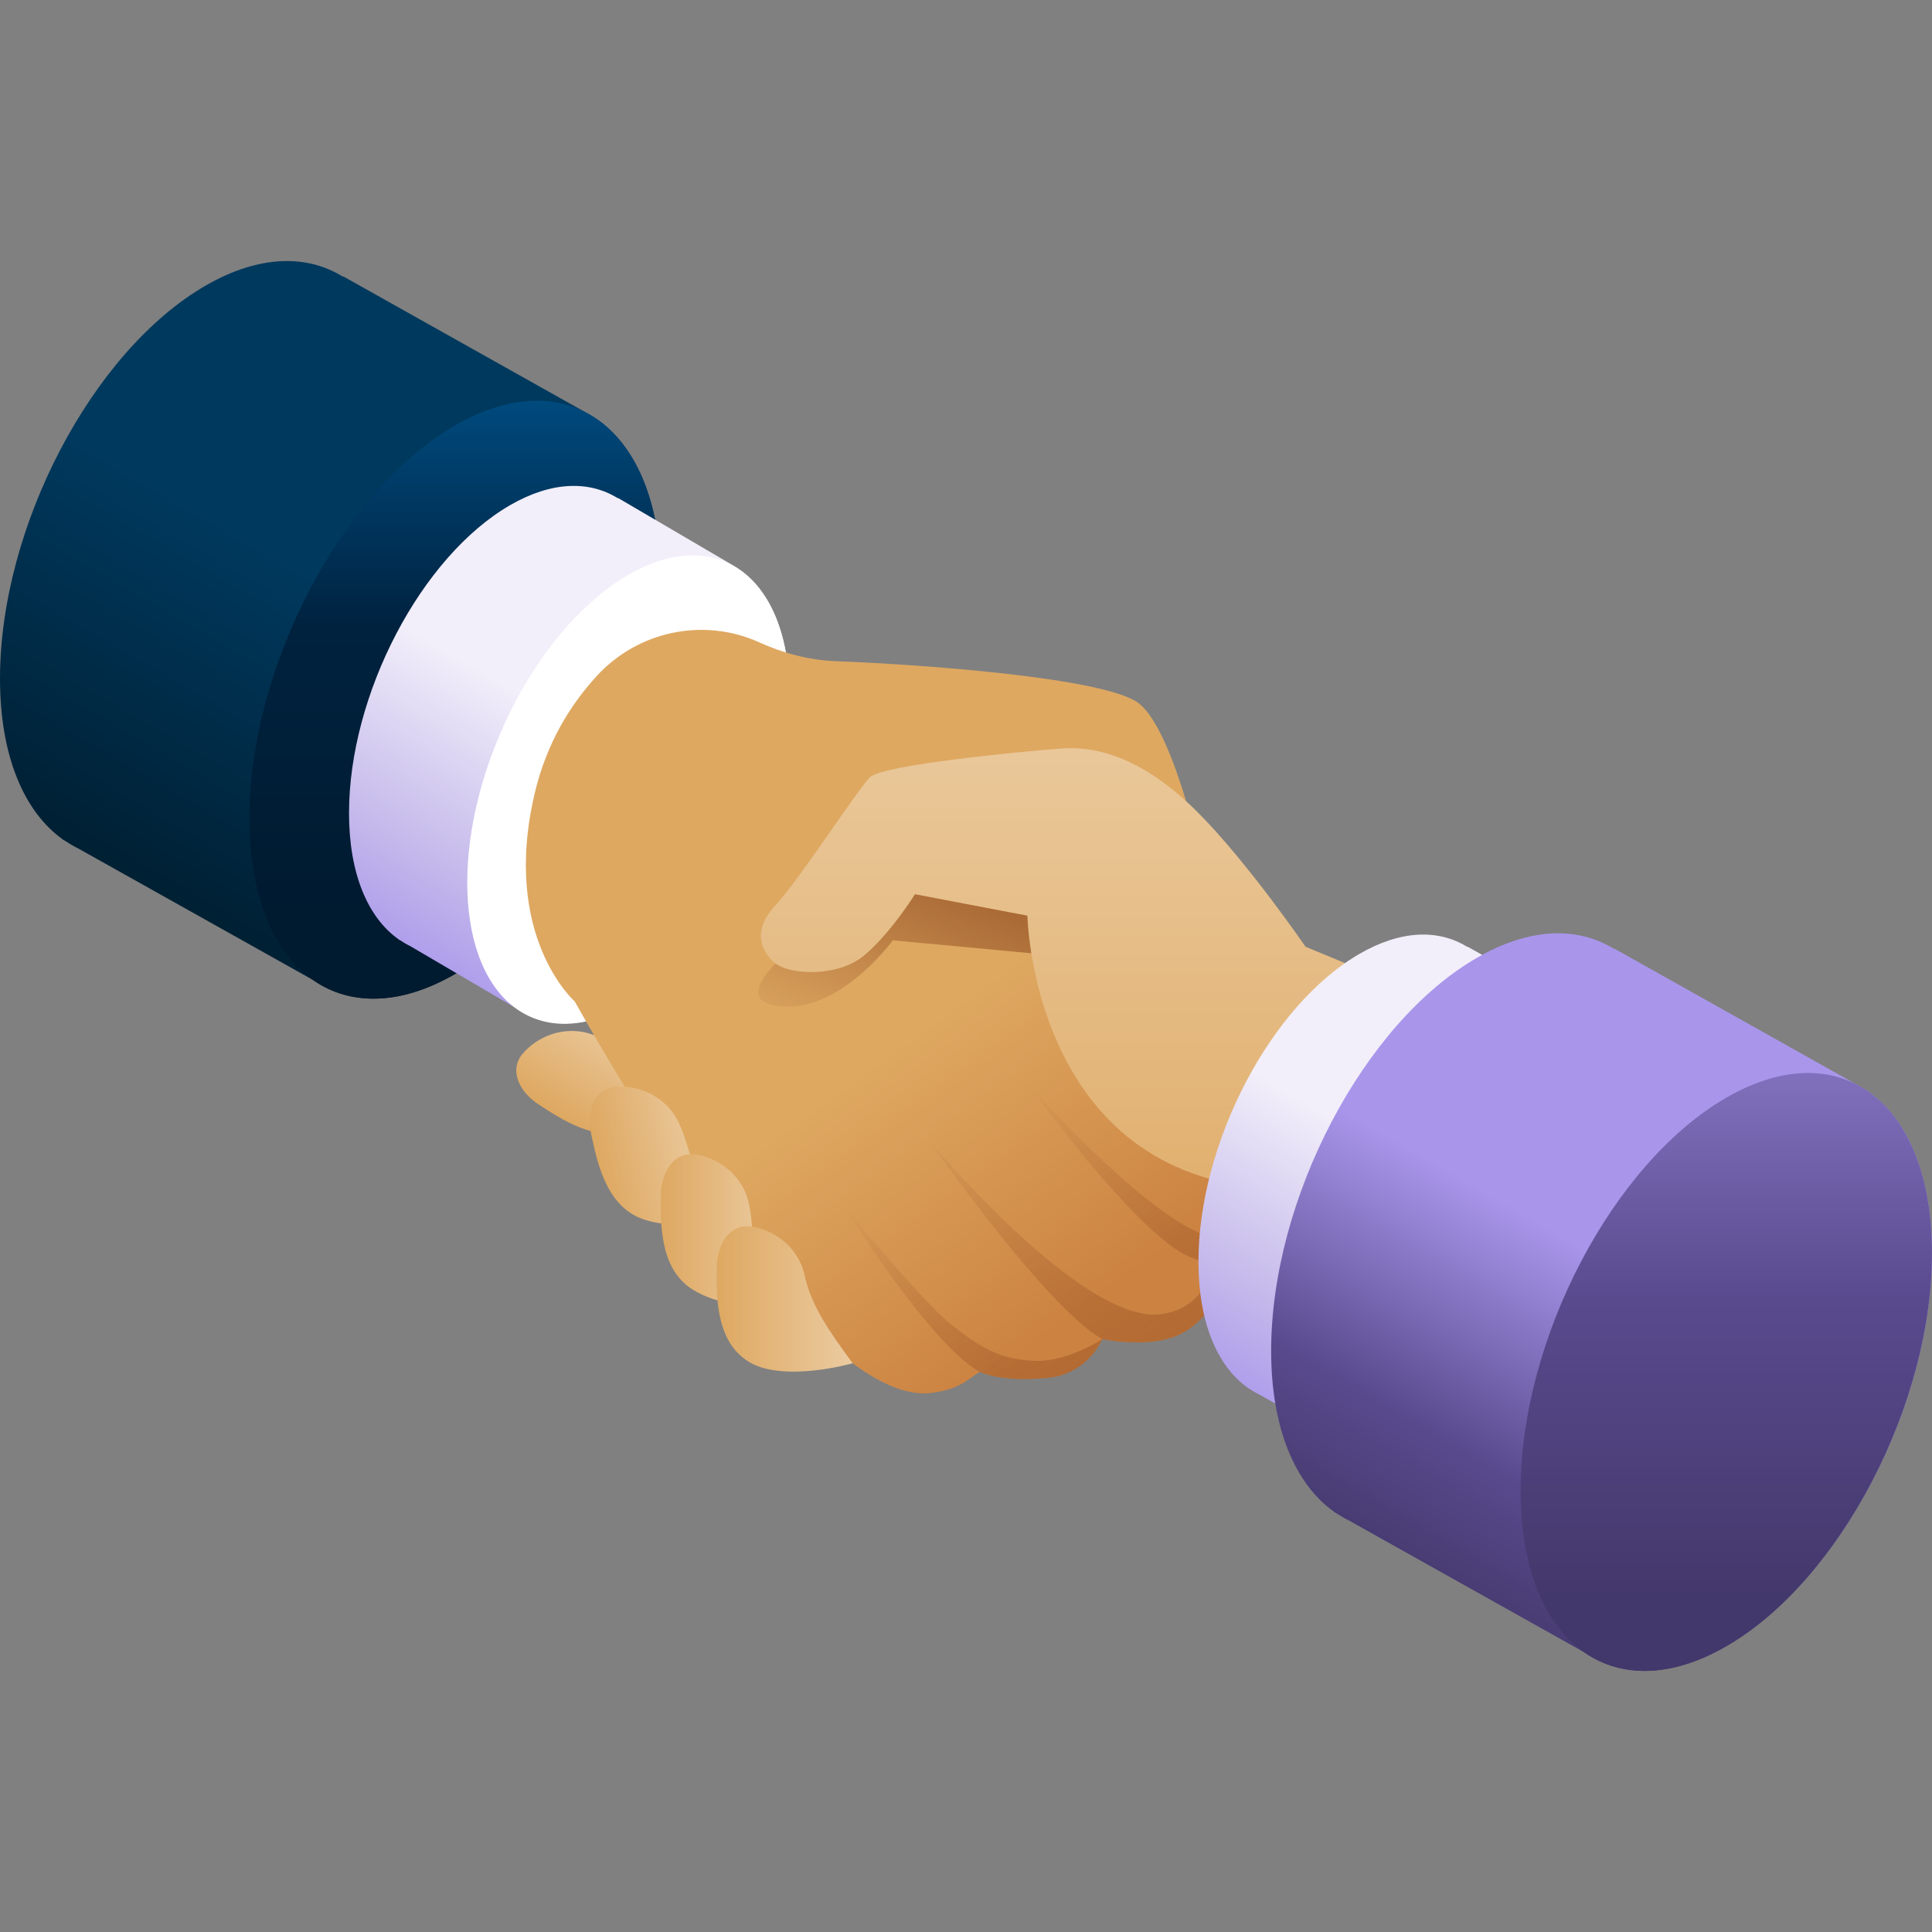 <svg id="Capa_1" enable-background="new 0 0 512 512" height="512" viewBox="0 0 512 512" width="512" xmlns="http://www.w3.org/2000/svg" xmlns:xlink="http://www.w3.org/1999/xlink"><rect x="0" y="0" width="512" height="512" fill="#808080" stroke="none"/><linearGradient id="SVGID_1_" gradientUnits="userSpaceOnUse" x1="41.097" x2="92.635" y1="247.384" y2="158.117"><stop offset="0" stop-color="#001d2f"/><stop offset="1" stop-color="#00395e"/></linearGradient><linearGradient id="SVGID_2_" gradientUnits="userSpaceOnUse" x1="120.615" x2="120.615" y1="245.619" y2="45.646"><stop offset="0" stop-color="#001a2f"/><stop offset=".397" stop-color="#00223f"/><stop offset="1" stop-color="#0072bc"/></linearGradient><linearGradient id="lg1"><stop offset="0" stop-color="#a996eb"/><stop offset=".39" stop-color="#c5baeb"/><stop offset="1" stop-color="#f2effa"/></linearGradient><linearGradient id="SVGID_3_" gradientUnits="userSpaceOnUse" x1="114.576" x2="154.811" xlink:href="#lg1" y1="262.819" y2="193.13"/><linearGradient id="lg2"><stop offset="0" stop-color="#dea861"/><stop offset="1" stop-color="#ebcba0"/></linearGradient><linearGradient id="SVGID_4_" gradientTransform="matrix(.536 -.845 .845 .536 239.746 1006.371)" gradientUnits="userSpaceOnUse" x1="550.698" x2="580.298" xlink:href="#lg2" y1="-454.89" y2="-454.89"/><linearGradient id="SVGID_5_" gradientUnits="userSpaceOnUse" x1="304.308" x2="253.694" y1="335.877" y2="266.016"><stop offset="0" stop-color="#cc8241"/><stop offset="1" stop-color="#dea861"/></linearGradient><linearGradient id="lg3"><stop offset="0" stop-color="#8b451c"/><stop offset="1" stop-color="#8b451c" stop-opacity="0"/></linearGradient><linearGradient id="SVGID_6_" gradientUnits="userSpaceOnUse" x1="284.377" x2="241.953" xlink:href="#lg3" y1="386.697" y2="307.61"/><linearGradient id="SVGID_7_" gradientUnits="userSpaceOnUse" x1="336.611" x2="291.532" xlink:href="#lg3" y1="359.954" y2="275.918"/><linearGradient id="SVGID_8_" gradientUnits="userSpaceOnUse" x1="322.298" x2="261.553" xlink:href="#lg3" y1="379.964" y2="280.833"/><linearGradient id="SVGID_9_" gradientUnits="userSpaceOnUse" x1="264.628" x2="228.683" xlink:href="#lg3" y1="204.691" y2="285.704"/><linearGradient id="SVGID_10_" gradientUnits="userSpaceOnUse" x1="297.651" x2="297.651" xlink:href="#lg2" y1="355.957" y2="179.925"/><linearGradient id="SVGID_11_" gradientTransform="matrix(.975 -.221 .221 .975 -44.741 240.305)" gradientUnits="userSpaceOnUse" x1="183.123" x2="212.722" xlink:href="#lg2" y1="112.476" y2="112.476"/><linearGradient id="SVGID_12_" gradientUnits="userSpaceOnUse" x1="175.132" x2="204.732" xlink:href="#lg2" y1="325.976" y2="325.976"/><linearGradient id="SVGID_13_" gradientUnits="userSpaceOnUse" x1="189.932" x2="225.966" xlink:href="#lg2" y1="344.234" y2="344.234"/><linearGradient id="SVGID_14_" gradientUnits="userSpaceOnUse" x1="349.803" x2="390.183" xlink:href="#lg1" y1="387.294" y2="317.354"/><linearGradient id="lg4"><stop offset="0" stop-color="#43386b"/><stop offset=".397" stop-color="#594a8e"/><stop offset="1" stop-color="#a996eb"/></linearGradient><linearGradient id="SVGID_15_" gradientUnits="userSpaceOnUse" x1="377.965" x2="429.503" xlink:href="#lg4" y1="425.542" y2="336.276"/><linearGradient id="SVGID_16_" gradientUnits="userSpaceOnUse" x1="457.483" x2="457.483" xlink:href="#lg4" y1="423.778" y2="223.804"/><g><g><path d="m156.716 110.14.002-.005-65.747-36.886-.05.1c-9.657-6.008-22.393-5.764-36.405 2.325-30.108 17.384-54.516 64.02-54.516 104.165 0 20.478 6.375 35.266 16.593 42.577l-.018.037.84.483c1.066.709 2.158 1.36 3.302 1.907l62.264 34.875c9.786 6.81 23.034 6.828 37.634-1.601 30.109-17.383 54.517-64.019 54.517-104.164 0-21.678-7.127-37.014-18.416-43.813z" fill="url(#SVGID_1_)"/><path d="m175.132 153.954c0 40.145-24.408 86.781-54.517 104.164s-54.517-1.069-54.517-41.214 24.408-86.781 54.517-104.164 54.517 1.069 54.517 41.214z" fill="url(#SVGID_2_)"/></g><g><path d="m194.798 150.144.002-.004-31.031-18.182-.039.079c-7.567-4.707-17.545-4.517-28.523 1.822-23.59 13.62-42.714 50.16-42.714 81.614 0 16.044 4.995 27.631 13.001 33.359l-.014.029.658.379c.835.555 1.691 1.065 2.587 1.494l28.302 16.607c7.667 5.336 18.047 5.35 29.486-1.254 23.59-13.62 42.714-50.159 42.714-81.613.001-16.987-5.583-29.002-14.429-34.33z" fill="url(#SVGID_3_)"/><ellipse cx="166.513" cy="209.134" fill="#fff" rx="65.574" ry="37.098" transform="matrix(.392 -.92 .92 .392 -91.121 280.466)"/></g><path d="m183.22 283.338s-5.092 10.912-14.827 15.648-20.405-2.96-25.537-6.215-8.065-9.061-4.399-13.467c3.665-4.407 10.981-7.891 18.713-5.076 7.732 2.814 15.42 9.813 26.05 9.11z" fill="url(#SVGID_4_)"/><path d="m316.574 220.707s-6.272-27.05-14.505-34.107c-8.233-7.056-59.196-10.585-80.366-11.369-7.832-.29-14.803-2.424-20.478-4.997-14.734-6.683-32.115-3.024-43.061 8.888-6.915 7.525-13.27 17.654-16.435 31-9.017 38.027 10.585 55.276 10.585 55.276s40.801 73.516 62.362 85.669c0 0 17.753 20.011 32.221 18.065 8.079-1.087 9.936-4.037 12.722-5.544.445-.015 5.098 2.774 17.751 1.601 11.138-1.033 14.719-10.288 14.719-10.288s10.371 2.147 18.247-.346c10.872-3.441 16.378-16.866 15.805-27.181 5.147-43.079-9.567-106.667-9.567-106.667z" fill="url(#SVGID_5_)"/><path d="m273.852 360.634c-8.792-.475-13.842-3.356-21.683-9.535-7.842-6.178-28.634-31.653-28.634-31.653s22.32 36.194 36.084 44.141c.445-.015 5.098 2.774 17.751 1.601 11.138-1.033 14.719-10.288 14.719-10.288s-9.446 6.209-18.237 5.734z" fill="url(#SVGID_6_)" opacity=".5"/><path d="m339.69 333.242c-.033.149-9.758 5.668-24.046 0-14.288-5.667-42.684-45.283-42.684-45.283s33.386 37.477 49.069 40.09 21.386-2.074 21.386-2.074z" fill="url(#SVGID_7_)" opacity=".5"/><path d="m324.637 338.478-2.489-5.201s-1.389 13.062-14.257 14.97c-20.908 3.1-61.663-45.98-61.663-45.98s30.522 43.777 45.861 52.634c.008.002 10.374 2.146 18.247-.346 7.169-2.269 12.003-8.879 14.301-16.077z" fill="url(#SVGID_8_)" opacity=".5"/><path d="m281.291 253.376-44.691-4.182s-13.852 19.079-29.794 17.511 5.75-17.511 5.75-17.511 3.398-31.362 34.237-25.09c30.84 6.272 36.067 12.284 36.067 13.068-.001.784-1.569 16.204-1.569 16.204z" fill="url(#SVGID_9_)"/><path d="m393.665 270.667-47.689-19.774s-15.289-22.346-28.618-35.674c-13.329-13.329-25.482-17.641-36.067-16.857s-47.435 4.312-50.768 7.645c-3.332 3.332-18.817 27.246-24.698 33.518-5.88 6.272-4.9 11.173-1.176 15.093s17.249 4.508 24.306-1.372c7.056-5.88 13.525-16.269 13.525-16.269l29.794 5.684s1.176 66.645 61.548 72.133 59.843-44.127 59.843-44.127z" fill="url(#SVGID_10_)"/><path d="m191.96 322.461s-11.307 4.142-21.547.632-12.375-16.492-13.716-22.419c-1.341-5.926.675-12.111 6.382-12.649s13.35 2.154 16.844 9.603 4.006 17.833 12.037 24.833z" fill="url(#SVGID_11_)"/><path d="m204.732 345.894s-11.943 1.544-21.155-4.14c-9.213-5.685-8.429-18.817-8.429-24.894s3.332-11.664 9.017-10.928c5.684.735 12.545 5.048 14.309 13.084s-.029 18.277 6.258 26.878z" fill="url(#SVGID_12_)"/><path d="m225.966 361.283s-18.376 5.258-27.589-.426-8.429-18.817-8.429-24.894 3.332-11.663 9.017-10.928c5.684.735 12.545 5.048 14.309 13.084 1.764 8.037 6.405 14.563 12.692 23.164z" fill="url(#SVGID_13_)"/><g><path d="m440.39 279.763.002-.004-51.513-28.901-.039.079c-7.567-4.707-17.545-4.516-28.523 1.822-23.59 13.62-42.714 50.16-42.714 81.614 0 16.044 4.995 27.631 13.001 33.359l-.014.029.658.379c.835.555 1.691 1.065 2.587 1.494l48.784 27.325c7.668 5.336 18.047 5.35 29.486-1.254 23.59-13.62 42.714-50.159 42.714-81.613 0-16.986-5.583-29.002-14.429-34.329z" fill="url(#SVGID_14_)"/><ellipse cx="412.105" cy="338.753" fill="#fff" rx="65.574" ry="37.098" transform="matrix(.392 -.92 .92 .392 -60.96 585.315)"/></g><g><path d="m493.584 288.298.002-.005-65.747-36.886-.05.101c-9.658-6.008-22.393-5.765-36.405 2.325-30.108 17.384-54.517 64.02-54.517 104.165 0 20.478 6.375 35.266 16.593 42.577l-.018.037.84.483c1.066.709 2.159 1.36 3.302 1.907l62.264 34.875c9.786 6.81 23.034 6.828 37.634-1.601 30.11-17.382 54.518-64.018 54.518-104.164 0-21.679-7.126-37.014-18.416-43.814z" fill="url(#SVGID_15_)"/><path d="m512 332.112c0 40.145-24.408 86.781-54.517 104.164s-54.517-1.069-54.517-41.214 24.408-86.781 54.517-104.164 54.517 1.069 54.517 41.214z" fill="url(#SVGID_16_)"/></g></g></svg>